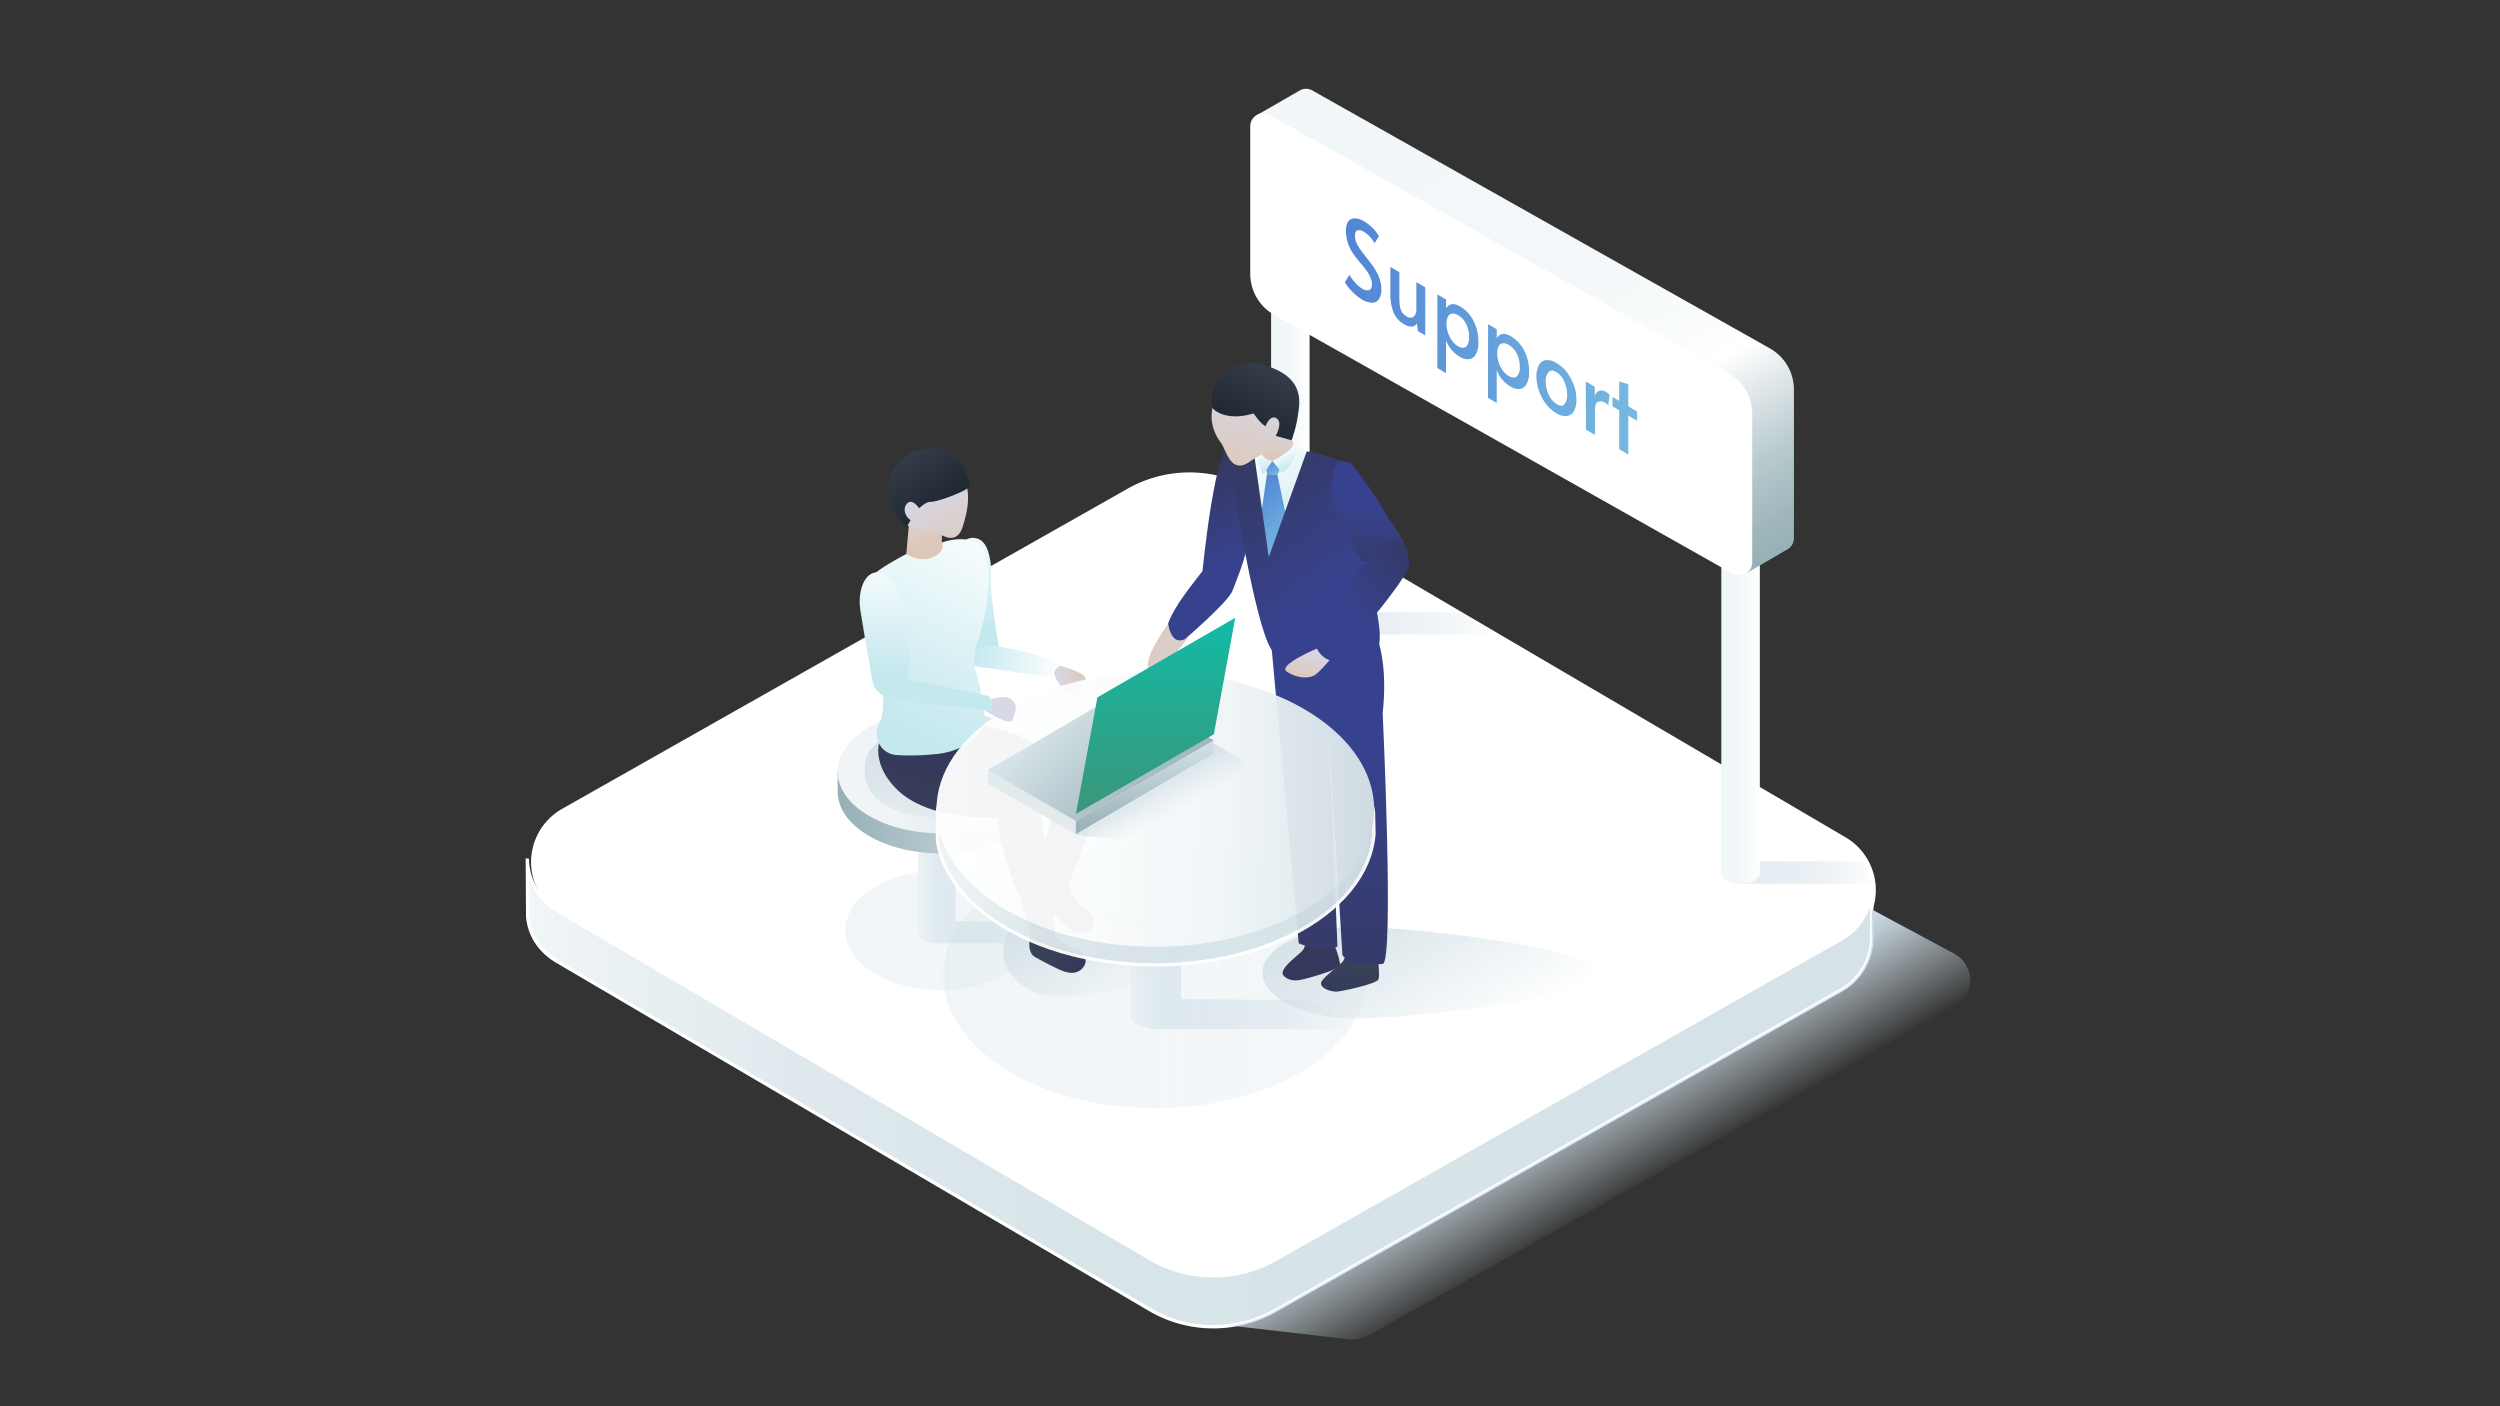 <svg xmlns="http://www.w3.org/2000/svg" xmlns:xlink="http://www.w3.org/1999/xlink" width="799" height="449.44" viewBox="0 0 799 449.44"><rect x="0" y="0" width="799" height="449.44" fill="#333333" stroke="none"/><defs><style>.cls-1{fill:#fff;}.cls-2{fill:url(#名称未設定グラデーション_48);}.cls-3{fill:url(#名称未設定グラデーション_364);}.cls-4{fill:url(#名称未設定グラデーション_119);}.cls-5,.cls-6{opacity:0.4;}.cls-5{fill:url(#名称未設定グラデーション_250);}.cls-6{fill:url(#名称未設定グラデーション_250-2);}.cls-12,.cls-13,.cls-7,.cls-9{opacity:0.5;}.cls-7{fill:url(#名称未設定グラデーション_366);}.cls-8{fill:url(#名称未設定グラデーション_269);}.cls-9{fill:url(#名称未設定グラデーション_366-2);}.cls-10{fill:url(#名称未設定グラデーション_269-2);}.cls-11{fill:url(#名称未設定グラデーション_119-2);}.cls-12{fill:url(#名称未設定グラデーション_366-3);}.cls-13{fill:url(#名称未設定グラデーション_366-4);}.cls-14{fill:url(#名称未設定グラデーション_462);}.cls-15{fill:url(#名称未設定グラデーション_462-2);}.cls-16{fill:url(#名称未設定グラデーション_487);}.cls-17{fill:url(#名称未設定グラデーション_90);}.cls-18{fill:url(#名称未設定グラデーション_90-2);}.cls-19{fill:url(#名称未設定グラデーション_139);}.cls-20{fill:url(#新規グラデーションスウォッチ_1);}.cls-21{fill:url(#名称未設定グラデーション_2);}.cls-22{fill:url(#名称未設定グラデーション_218);}.cls-23{fill:url(#名称未設定グラデーション_119-3);}.cls-24{fill:url(#名称未設定グラデーション_116);}.cls-25{fill:url(#名称未設定グラデーション_90-3);}.cls-26{fill:url(#名称未設定グラデーション_90-4);}.cls-27{fill:url(#名称未設定グラデーション_90-5);}.cls-28{fill:url(#名称未設定グラデーション_92);}.cls-29{fill:url(#名称未設定グラデーション_116-2);}.cls-30{fill:url(#名称未設定グラデーション_90-6);}.cls-31{fill:url(#名称未設定グラデーション_116-3);}.cls-32{fill:url(#名称未設定グラデーション_92-2);}.cls-33{fill:url(#名称未設定グラデーション_92-3);}.cls-34{fill:url(#名称未設定グラデーション_105);}.cls-35{opacity:0.95;}.cls-36{fill:url(#名称未設定グラデーション_48-2);}.cls-37{fill:url(#名称未設定グラデーション_19);}.cls-38{fill:url(#名称未設定グラデーション_92-4);}.cls-39{fill:url(#名称未設定グラデーション_116-4);}.cls-40{fill:url(#名称未設定グラデーション_92-5);}.cls-41{fill:url(#名称未設定グラデーション_139-2);}.cls-42{fill:url(#名称未設定グラデーション_116-5);}.cls-43{fill:url(#新規グラデーションスウォッチ_1-2);}.cls-44{fill:url(#名称未設定グラデーション_92-6);}.cls-45{fill:url(#名称未設定グラデーション_116-6);}.cls-46{fill:url(#名称未設定グラデーション_116-7);}.cls-47{fill:url(#新規グラデーションスウォッチ_1-3);}.cls-48{fill:url(#名称未設定グラデーション_139-3);}.cls-49{fill:url(#名称未設定グラデーション_92-7);}.cls-50{fill:url(#名称未設定グラデーション_105-2);}.cls-51{fill:url(#名称未設定グラデーション_139-4);}.cls-52{fill:url(#名称未設定グラデーション_92-8);}.cls-53{fill:url(#名称未設定グラデーション_139-5);}.cls-54{fill:url(#名称未設定グラデーション_364-2);}.cls-55{fill:#e3eaec;}.cls-56{fill:url(#名称未設定グラデーション_2-2);}.cls-57{fill:url(#名称未設定グラデーション_2-3);}.cls-58{fill:url(#名称未設定グラデーション_428);}.cls-59{fill:none;}</style><linearGradient id="名称未設定グラデーション_48" x1="168.53" y1="349.48" x2="598.27" y2="349.48" gradientUnits="userSpaceOnUse"><stop offset="0" stop-color="#f1f6f8"/><stop offset="0.04" stop-color="#ecf2f5"/><stop offset="0.21" stop-color="#dfe9ed"/><stop offset="0.43" stop-color="#d7e4e8"/><stop offset="0.86" stop-color="#d5e2e7"/></linearGradient><linearGradient id="名称未設定グラデーション_364" x1="499.96" y1="347.41" x2="520.07" y2="382.23" gradientUnits="userSpaceOnUse"><stop offset="0.04" stop-color="#ccdbe6"/><stop offset="0.18" stop-color="#cddce6" stop-opacity="0.88"/><stop offset="0.47" stop-color="#d0dee6" stop-opacity="0.58"/><stop offset="0.91" stop-color="#d4e1e7" stop-opacity="0.11"/><stop offset="1" stop-color="#d5e2e7" stop-opacity="0"/></linearGradient><linearGradient id="名称未設定グラデーション_119" x1="732.69" y1="283.91" x2="762.35" y2="335.29" gradientTransform="translate(-291.8)" gradientUnits="userSpaceOnUse"><stop offset="0.01" stop-color="#d5e2e7"/><stop offset="1" stop-color="#d5e2e7" stop-opacity="0"/></linearGradient><linearGradient id="名称未設定グラデーション_250" x1="301.47" y1="311.74" x2="437.01" y2="311.74" gradientUnits="userSpaceOnUse"><stop offset="0" stop-color="#dae6ec" stop-opacity="0.96"/><stop offset="0.7" stop-color="#d9e5eb" stop-opacity="0.78"/><stop offset="1" stop-color="#d9e5eb" stop-opacity="0.7"/></linearGradient><linearGradient id="名称未設定グラデーション_250-2" x1="270.14" y1="297.34" x2="331.19" y2="297.34" xlink:href="#名称未設定グラデーション_250"/><linearGradient id="名称未設定グラデーション_366" x1="367.52" y1="324.07" x2="434.89" y2="324.07" gradientUnits="userSpaceOnUse"><stop offset="0" stop-color="#ccdbe6"/><stop offset="0.23" stop-color="#ccdbe6" stop-opacity="0.99"/><stop offset="0.37" stop-color="#ccdbe6" stop-opacity="0.95"/><stop offset="0.49" stop-color="#cddce6" stop-opacity="0.89"/><stop offset="0.59" stop-color="#cedce6" stop-opacity="0.8"/><stop offset="0.69" stop-color="#cfdde6" stop-opacity="0.69"/><stop offset="0.77" stop-color="#d0dee6" stop-opacity="0.55"/><stop offset="0.86" stop-color="#d2dfe7" stop-opacity="0.38"/><stop offset="0.93" stop-color="#d3e1e7" stop-opacity="0.19"/><stop offset="1" stop-color="#d5e2e7" stop-opacity="0"/></linearGradient><linearGradient id="名称未設定グラデーション_269" x1="6268.21" y1="293.56" x2="6284.49" y2="293.56" gradientTransform="matrix(-1, 0, 0, 1, 6645.71, 0)" gradientUnits="userSpaceOnUse"><stop offset="0" stop-color="#deeaef"/><stop offset="0.4" stop-color="#deeaef"/><stop offset="1" stop-color="#ebf2f5"/></linearGradient><linearGradient id="名称未設定グラデーション_366-2" x1="298.01" y1="297.92" x2="347.9" y2="297.92" xlink:href="#名称未設定グラデーション_366"/><linearGradient id="名称未設定グラデーション_269-2" x1="6340.31" y1="275.32" x2="6352.36" y2="275.32" xlink:href="#名称未設定グラデーション_269"/><linearGradient id="名称未設定グラデーション_119-2" x1="632.68" y1="284.72" x2="653.02" y2="319.95" xlink:href="#名称未設定グラデーション_119"/><linearGradient id="名称未設定グラデーション_366-3" x1="554.9" y1="278.82" x2="599.39" y2="278.82" xlink:href="#名称未設定グラデーション_366"/><linearGradient id="名称未設定グラデーション_366-4" x1="408.3" y1="199.13" x2="479.36" y2="199.13" xlink:href="#名称未設定グラデーション_366"/><linearGradient id="名称未設定グラデーション_462" x1="6083.27" y1="223.65" x2="6095.57" y2="223.65" gradientTransform="matrix(-1, 0, 0, 1, 6645.71, 0)" gradientUnits="userSpaceOnUse"><stop offset="0" stop-color="#fff"/><stop offset="0.57" stop-color="#f1f6f8"/><stop offset="1" stop-color="#f1f6f8"/></linearGradient><linearGradient id="名称未設定グラデーション_462-2" x1="6227.17" y1="145.6" x2="6239.47" y2="145.6" xlink:href="#名称未設定グラデーション_462"/><linearGradient id="名称未設定グラデーション_487" x1="6098.83" y1="189.72" x2="6201.36" y2="12.12" gradientTransform="matrix(-1, 0, 0, 1, 6645.71, 0)" gradientUnits="userSpaceOnUse"><stop offset="0" stop-color="#96b0b6"/><stop offset="0.05" stop-color="#9fb7bc"/><stop offset="0.14" stop-color="#b8cace"/><stop offset="0.24" stop-color="#e1e8ea"/><stop offset="0.31" stop-color="#fff"/><stop offset="0.38" stop-color="#fafcfc"/><stop offset="0.55" stop-color="#f3f7f9"/><stop offset="1" stop-color="#f1f6f8"/></linearGradient><linearGradient id="名称未設定グラデーション_90" x1="1397.28" y1="525.29" x2="1397.28" y2="509.49" gradientTransform="matrix(-1, 0.02, 0.02, 1, 1803.23, -245.97)" gradientUnits="userSpaceOnUse"><stop offset="0" stop-color="#35375b"/><stop offset="0.69" stop-color="#374259"/></linearGradient><linearGradient id="名称未設定グラデーション_90-2" x1="1088.41" y1="328.22" x2="1088.41" y2="312.46" gradientTransform="matrix(-1, -0.03, -0.03, 1, 1530.01, 25.07)" xlink:href="#名称未設定グラデーション_90"/><linearGradient id="名称未設定グラデーション_139" x1="416.45" y1="332.04" x2="430.05" y2="197.34" gradientUnits="userSpaceOnUse"><stop offset="0" stop-color="#35375b"/><stop offset="0.69" stop-color="#37428e"/></linearGradient><linearGradient id="新規グラデーションスウォッチ_1" x1="429.84" y1="107.53" x2="523.24" y2="107.53" gradientUnits="userSpaceOnUse"><stop offset="0" stop-color="#5286d5"/><stop offset="1" stop-color="#76b9e1"/></linearGradient><linearGradient id="名称未設定グラデーション_2" x1="267.72" y1="253.01" x2="333.61" y2="253.01" gradientUnits="userSpaceOnUse"><stop offset="0" stop-color="#96b0b6"/><stop offset="1" stop-color="#d5e2e7"/></linearGradient><linearGradient id="名称未設定グラデーション_218" x1="267.72" y1="246.58" x2="333.61" y2="246.58" gradientUnits="userSpaceOnUse"><stop offset="0.25" stop-color="#f0f4f6"/><stop offset="1" stop-color="#d5e2e7"/></linearGradient><linearGradient id="名称未設定グラデーション_119-3" x1="294.3" y1="229.4" x2="315.83" y2="266.7" gradientTransform="matrix(1, 0, 0, 1, 0, 0)" xlink:href="#名称未設定グラデーション_119"/><linearGradient id="名称未設定グラデーション_116" x1="-3752.44" y1="2603.42" x2="-3733.04" y2="2637.03" gradientTransform="matrix(-0.95, 0.3, 0.3, 0.95, -4042.54, -1188.41)" gradientUnits="userSpaceOnUse"><stop offset="0" stop-color="#fff"/><stop offset="1" stop-color="#c3e8ee"/></linearGradient><linearGradient id="名称未設定グラデーション_90-3" x1="-2888.48" y1="-1797.65" x2="-2870.46" y2="-1797.65" gradientTransform="matrix(-0.96, -0.28, -0.28, 0.96, -2927.74, 1201.42)" xlink:href="#名称未設定グラデーション_90"/><linearGradient id="名称未設定グラデーション_90-4" x1="-3576.03" y1="303.11" x2="-3558.01" y2="303.11" gradientTransform="matrix(-1, 0, 0, 1, -3229.05, 0)" xlink:href="#名称未設定グラデーション_90"/><linearGradient id="名称未設定グラデーション_90-5" x1="-3556.23" y1="231.5" x2="-3556.23" y2="284.55" gradientTransform="matrix(-1, 0, 0, 1, -3229.05, 0)" xlink:href="#名称未設定グラデーション_90"/><linearGradient id="名称未設定グラデーション_92" x1="3200.22" y1="8995.53" x2="3200.22" y2="8985.91" gradientTransform="translate(-7523.22 5621.66) rotate(-104.9)" gradientUnits="userSpaceOnUse"><stop offset="0" stop-color="#dcc8b9"/><stop offset="1" stop-color="#d8d8e9"/></linearGradient><linearGradient id="名称未設定グラデーション_116-2" x1="-3568.79" y1="211.49" x2="-3538.94" y2="211.49" gradientTransform="matrix(-1, 0, 0, 1, -3229.05, 0)" xlink:href="#名称未設定グラデーション_116"/><linearGradient id="名称未設定グラデーション_90-6" x1="-3546.47" y1="243.52" x2="-3529.87" y2="291.2" gradientTransform="matrix(-1, 0, 0, 1, -3229.05, 0)" xlink:href="#名称未設定グラデーション_90"/><linearGradient id="名称未設定グラデーション_116-3" x1="-3623.52" y1="799.23" x2="-3587.23" y2="862.07" gradientTransform="matrix(-1, 0.06, 0.06, 1, -3350.11, -413.65)" xlink:href="#名称未設定グラデーション_116"/><linearGradient id="名称未設定グラデーション_92-2" x1="-3405.33" y1="3590.69" x2="-3405.33" y2="3575.66" gradientTransform="matrix(-0.9, 0.43, 0.43, 0.9, -4324.36, -1588.71)" xlink:href="#名称未設定グラデーション_92"/><linearGradient id="名称未設定グラデーション_92-3" x1="-4673.06" y1="1710.92" x2="-4673.06" y2="1682.92" gradientTransform="matrix(-0.93, 0.36, 0.36, 0.93, -4672, 277.8)" xlink:href="#名称未設定グラデーション_92"/><linearGradient id="名称未設定グラデーション_105" x1="-4477.09" y1="3634.27" x2="-4477.09" y2="3614.54" gradientTransform="matrix(-0.79, 0.55, 0.57, 0.82, -5311.2, -354.29)" gradientUnits="userSpaceOnUse"><stop offset="0" stop-color="#202833"/><stop offset="1" stop-color="#353e48"/></linearGradient><linearGradient id="名称未設定グラデーション_48-2" x1="299.6" y1="263.88" x2="439.11" y2="263.88" xlink:href="#名称未設定グラデーション_48"/><linearGradient id="名称未設定グラデーション_19" x1="299.3" y1="258.75" x2="439.19" y2="258.75" gradientUnits="userSpaceOnUse"><stop offset="0" stop-color="#fff"/><stop offset="0.35" stop-color="#fcfdfd"/><stop offset="0.62" stop-color="#f2f6f8"/><stop offset="0.86" stop-color="#e2ebee"/><stop offset="1" stop-color="#d5e2e7"/></linearGradient><linearGradient id="名称未設定グラデーション_92-4" x1="-3550.87" y1="3551.55" x2="-3550.87" y2="3541.93" gradientTransform="matrix(-0.89, 0.46, 0.46, 0.89, -4463.75, -1291.33)" xlink:href="#名称未設定グラデーション_92"/><linearGradient id="名称未設定グラデーション_116-4" x1="-3480" y1="3489.53" x2="-3459.97" y2="3524.22" gradientTransform="matrix(-0.92, 0.4, 0.4, 0.92, -4279.53, -1638.81)" xlink:href="#名称未設定グラデーション_116"/><linearGradient id="名称未設定グラデーション_92-5" x1="365.93" y1="5347.73" x2="380.96" y2="5332.13" gradientTransform="matrix(1, 0, 0, -1.43, 0, 7849.74)" xlink:href="#名称未設定グラデーション_92"/><linearGradient id="名称未設定グラデーション_139-2" x1="373.2" y1="152.55" x2="397" y2="193.76" xlink:href="#名称未設定グラデーション_139"/><linearGradient id="名称未設定グラデーション_116-5" x1="762.42" y1="39.29" x2="782.39" y2="73.88" gradientTransform="translate(-366.1 194.52) rotate(-6.72)" xlink:href="#名称未設定グラデーション_116"/><linearGradient id="新規グラデーションスウォッチ_1-2" x1="405.66" y1="146.83" x2="408.45" y2="151.65" xlink:href="#新規グラデーションスウォッチ_1"/><linearGradient id="名称未設定グラデーション_92-6" x1="1116.36" y1="1196.3" x2="1116.36" y2="1179.75" gradientTransform="translate(-617.13 -1129.41) rotate(4.31)" xlink:href="#名称未設定グラデーション_92"/><linearGradient id="名称未設定グラデーション_116-6" x1="1286.85" y1="1126.24" x2="1289.84" y2="1131.42" gradientTransform="translate(-853.97 -1007.89) rotate(1.15)" xlink:href="#名称未設定グラデーション_116"/><linearGradient id="名称未設定グラデーション_116-7" x1="1278.66" y1="1126.08" x2="1282.67" y2="1133.02" gradientTransform="translate(-853.97 -1007.89) rotate(1.15)" xlink:href="#名称未設定グラデーション_116"/><linearGradient id="新規グラデーションスウォッチ_1-3" x1="764.86" y1="51.02" x2="775.99" y2="70.3" gradientTransform="translate(-366.1 194.52) rotate(-6.72)" xlink:href="#新規グラデーションスウォッチ_1"/><linearGradient id="名称未設定グラデーション_139-3" x1="758.85" y1="35.88" x2="800.18" y2="107.45" gradientTransform="translate(-366.1 194.52) rotate(-6.72)" xlink:href="#名称未設定グラデーション_139"/><linearGradient id="名称未設定グラデーション_92-7" x1="167.52" y1="1053.52" x2="167.52" y2="1023.57" gradientTransform="matrix(0.98, 0.21, -0.21, 0.98, 452.4, -916.37)" xlink:href="#名称未設定グラデーション_92"/><linearGradient id="名称未設定グラデーション_105-2" x1="116.98" y1="1856.67" x2="116.98" y2="1836.3" gradientTransform="translate(1095.31 -1588.71) rotate(25.6)" xlink:href="#名称未設定グラデーション_105"/><linearGradient id="名称未設定グラデーション_139-4" x1="435.16" y1="192.17" x2="439.63" y2="147.95" xlink:href="#名称未設定グラデーション_139"/><linearGradient id="名称未設定グラデーション_92-8" x1="7058.59" y1="5407.24" x2="7063.97" y2="5416.55" gradientTransform="translate(952.02 9092.46) rotate(-130.91)" xlink:href="#名称未設定グラデーション_92"/><linearGradient id="名称未設定グラデーション_139-5" x1="7061.86" y1="5468.89" x2="7067.14" y2="5416.59" gradientTransform="translate(952.02 9092.46) rotate(-130.91)" xlink:href="#名称未設定グラデーション_139"/><linearGradient id="名称未設定グラデーション_364-2" x1="-20.45" y1="246.74" x2="-12.46" y2="260.57" gradientTransform="translate(386.26)" xlink:href="#名称未設定グラデーション_364"/><linearGradient id="名称未設定グラデーション_2-2" x1="365.86" y1="266.64" x2="365.86" y2="236.59" xlink:href="#名称未設定グラデーション_2"/><linearGradient id="名称未設定グラデーション_2-3" x1="371.03" y1="260.81" x2="338.76" y2="228.18" xlink:href="#名称未設定グラデーション_2"/><linearGradient id="名称未設定グラデーション_428" x1="369.34" y1="260.11" x2="369.34" y2="197.43" gradientUnits="userSpaceOnUse"><stop offset="0" stop-color="#3a9679"/><stop offset="0.99" stop-color="#13baa5"/></linearGradient></defs><g id="レイヤー_2" data-name="レイヤー 2"><g id="レイヤー_2-2" data-name="レイヤー 2"><path class="cls-1" d="M179.73,292.59,369.15,403.8a40.17,40.17,0,0,0,39.67,0L589.5,301.54a19.56,19.56,0,0,0,0-34.14L400,156.22a40.21,40.21,0,0,0-39.68,0L179.73,258.46A19.56,19.56,0,0,0,179.73,292.59Z"/><path class="cls-2" d="M598.21,284.92a19.46,19.46,0,0,1-9.91,15.3L407.62,402.49a40.19,40.19,0,0,1-39.68,0L178.53,291.27a19.44,19.44,0,0,1-10-16.34h0l.13,18.16c.61,5.93,3.89,11.08,9.87,14.48L367.94,418.79a40.21,40.21,0,0,0,39.68,0L588.3,316.52A19.45,19.45,0,0,0,598.21,298Z"/><path class="cls-1" d="M387.79,424.56a40.71,40.71,0,0,1-20.12-5.3L178.25,308c-6-3.39-9.48-8.54-10.14-14.89L168,274.28l1.08.18,0,.45a19,19,0,0,0,9.7,15.88L368.22,402a39.77,39.77,0,0,0,39.13,0L588,299.74a18.88,18.88,0,0,0,9.64-14.87l1.09.05V298a20,20,0,0,1-10.19,19L407.89,419.27A40.73,40.73,0,0,1,387.79,424.56ZM169.11,280.86l.09,12.23c.62,5.93,3.94,10.79,9.6,14L368.22,418.32a39.77,39.77,0,0,0,39.13,0L588,316.05a19,19,0,0,0,9.64-18V290a20.08,20.08,0,0,1-9.1,10.72L407.89,403a40.89,40.89,0,0,1-40.22,0L178.25,291.74A20.21,20.21,0,0,1,169.11,280.86Z"/><path class="cls-3" d="M624.29,304.65l-26.08-14V298a19.45,19.45,0,0,1-9.91,18.48L407.62,418.79a39.91,39.91,0,0,1-14.49,4.87L430.91,428a11.35,11.35,0,0,0,6.63-1.26L624.29,322.05A9.72,9.72,0,0,0,624.29,304.65Z"/><path class="cls-4" d="M510.35,310.88c0,8.09-60.28,14.64-76.86,14.64s-30-6.55-30-14.64,13.45-14.64,30-14.64S510.35,302.79,510.35,310.88Z"/><ellipse class="cls-5" cx="369.24" cy="311.74" rx="67.76" ry="42.45"/><ellipse class="cls-6" cx="300.67" cy="297.34" rx="30.52" ry="19.12"/><path class="cls-7" d="M367.52,328.89h67.37l-5.6-3.23-3.21-1.81-7.36-4.17-50-.44Z"/><path class="cls-8" d="M369.35,258.23c4.5,0,8.14,2,8.14,4.48v61.7c0,2.48-3.64,4.48-8.14,4.48s-8.14-2-8.14-4.48v-61.7C361.21,260.24,364.86,258.23,369.35,258.23Z"/><path class="cls-9" d="M298,301.49H347.9l-4.14-2.39-2.37-1.34-5.46-3.09-37-.32Z"/><path class="cls-10" d="M299.37,249.16c3.33,0,6,1.49,6,3.32v45.69c0,1.83-2.7,3.32-6,3.32s-6-1.49-6-3.32V252.48C293.34,250.65,296,249.16,299.37,249.16Z"/><path class="cls-11" d="M384.73,304c0,8.08-36.13,14.64-46.07,14.64s-18-6.56-18-14.64,8.06-14.65,18-14.65S384.73,295.87,384.73,304Z"/><path class="cls-12" d="M597.27,275.38l-41.42-.2-1,7.29h44.49A19.31,19.31,0,0,0,597.27,275.38Z"/><path class="cls-13" d="M467.43,195.77l-58.17-.29-1,7.3h71.06Z"/><path class="cls-14" d="M556.29,164.82c3.39,0,6.15,1.52,6.15,3.39V279.08c0,1.87-2.76,3.39-6.15,3.39s-6.16-1.52-6.16-3.39V168.21C550.13,166.34,552.89,164.82,556.29,164.82Z"/><path class="cls-15" d="M412.39,86.78c3.4,0,6.15,1.52,6.15,3.39V201c0,1.87-2.75,3.39-6.15,3.39s-6.15-1.52-6.15-3.39V90.17C406.24,88.3,409,86.78,412.39,86.78Z"/><path class="cls-16" d="M401.35,37,415.25,29h0a4.07,4.07,0,0,1,4.22-.06L565.8,111.43a15.1,15.1,0,0,1,7.54,13.06V172a4.1,4.1,0,0,1-2.29,3.69h0l-13.47,7.85-8.49-12.42,5.2-8.43L425.22,90.09a15.07,15.07,0,0,1-7.51-13V49.4Z"/><path class="cls-1" d="M560,132.29V179.8a4.14,4.14,0,0,1-6.21,3.57L407.08,100.55a15.08,15.08,0,0,1-7.5-13V40.34a4.13,4.13,0,0,1,6.19-3.58l146.67,82.48A15.08,15.08,0,0,1,560,132.29Z"/><path class="cls-17" d="M424.89,297.72s3.84,9.32,3.3,10.86-11.42,4.44-12.92,4.67c-3.08.49-5.53-1.09-5.35-2.47.3-2.27,5.23-5.61,6.45-7.08s1.35-6.25,1.35-6.25Z"/><path class="cls-18" d="M439.88,302.15s1.32,9.34.68,10.85-11.64,3.76-13.15,3.91-5.39-.79-5.21-2.79c.13-1.38,5.54-5.29,6.84-6.69s1.7-6.16,1.7-6.16Z"/><path class="cls-19" d="M438.91,199.41c2.55,7.37,4.4,15.19,3,28.49,0,0,3.73,79.8,0,80.16s-11,.39-12.88-2.87l-4.49-73.6,2.91,71s-7.21,1.29-12.39-1.13L405.84,201Z"/><path class="cls-20" d="M432.11,93.12a14.24,14.24,0,0,1-2.27-2.9l1.41-2.36A17.48,17.48,0,0,0,433,90.21a9.42,9.42,0,0,0,2.27,2,2.84,2.84,0,0,0,2.3.51c.59-.21.89-.81.89-1.8a5.66,5.66,0,0,0-.48-2.25,10.82,10.82,0,0,0-1.17-2.08c-.46-.64-1.11-1.48-2-2.51-1-1.22-1.7-2.1-2.07-2.63a13,13,0,0,1-2.58-7.54q0-3.2,1.68-3.9t4.22.78a13.56,13.56,0,0,1,4.66,4.71l-1.41,2.23a10.18,10.18,0,0,0-1.42-2,8.62,8.62,0,0,0-2-1.63,2.51,2.51,0,0,0-2.09-.47c-.5.21-.75.81-.75,1.79a5.49,5.49,0,0,0,.47,2.14,12.32,12.32,0,0,0,1.21,2.14c.49.68,1.15,1.56,2,2.63s1.41,1.83,1.83,2.4a16.48,16.48,0,0,1,1.2,1.86,14.48,14.48,0,0,1,1.25,2.81,9.5,9.5,0,0,1,.48,2.93,5.59,5.59,0,0,1-.82,3.35,2.55,2.55,0,0,1-2.23,1.07,6.83,6.83,0,0,1-3.23-1.09A14.93,14.93,0,0,1,432.11,93.12Zm13.2,6.57a16,16,0,0,1-.95-5.79V85.29L447.24,87v7.71a21.09,21.09,0,0,0,.17,3.07,4.75,4.75,0,0,0,.69,2,4.61,4.61,0,0,0,1.56,1.42,2,2,0,0,0,1.43.3,1.69,1.69,0,0,0,1.13-.79,3.14,3.14,0,0,0,.44-1.77V90.15l2.85,1.67v15.39l-2.34-1.38-.32-2.43a2.14,2.14,0,0,1-1.66,1,4.47,4.47,0,0,1-2.41-.77A7.74,7.74,0,0,1,445.31,99.69Zm14.08-5.6,2.77,1.62v2.85q1.45-2.39,4.57-.57a11.08,11.08,0,0,1,4.17,4.51,14.39,14.39,0,0,1,1.6,6.89,7.8,7.8,0,0,1-.78,3.8,3,3,0,0,1-2.13,1.6,4.46,4.46,0,0,1-3-.75,10.19,10.19,0,0,1-2.68-2.25,10.52,10.52,0,0,1-1.76-3l0,10.48-2.79-1.64Zm9.2,16.68a4,4,0,0,0,.93-3,9.31,9.31,0,0,0-.92-4.17,6.66,6.66,0,0,0-2.67-2.93,2.88,2.88,0,0,0-1.79-.46,1.73,1.73,0,0,0-1.33.89,4.31,4.31,0,0,0-.5,2.25v.23a8.66,8.66,0,0,0,.5,2.86,8.93,8.93,0,0,0,1.31,2.51,6.05,6.05,0,0,0,1.81,1.68C467.08,111.28,468,111.33,468.59,110.77Zm7-7.17,2.77,1.62v2.85c1-1.59,2.5-1.78,4.57-.57a11.17,11.17,0,0,1,4.18,4.51,14.47,14.47,0,0,1,1.59,6.89,7.8,7.8,0,0,1-.78,3.8,3,3,0,0,1-2.13,1.6,4.51,4.51,0,0,1-3-.75,10.19,10.19,0,0,1-2.68-2.25,10.52,10.52,0,0,1-1.76-3l0,10.48-2.79-1.64Zm9.2,16.68a4,4,0,0,0,.93-3,9.44,9.44,0,0,0-.91-4.17,6.74,6.74,0,0,0-2.68-2.93,2.86,2.86,0,0,0-1.79-.46,1.74,1.74,0,0,0-1.33.89,4.32,4.32,0,0,0-.49,2.25v.23a8.54,8.54,0,0,0,.49,2.85,9.26,9.26,0,0,0,1.31,2.52,6.17,6.17,0,0,0,1.81,1.68C483.3,120.79,484.19,120.84,484.81,120.28Zm9.31,8.82a14.91,14.91,0,0,1-2.26-4.24,14,14,0,0,1-.8-4.56,7.15,7.15,0,0,1,.79-3.59,3,3,0,0,1,2.24-1.6,5.23,5.23,0,0,1,3.38.9,11.41,11.41,0,0,1,3.36,3,15.14,15.14,0,0,1,2.24,4.22,14.1,14.1,0,0,1,.78,4.52,7.06,7.06,0,0,1-.8,3.62,3,3,0,0,1-2.24,1.6,5.14,5.14,0,0,1-3.34-.88A11.43,11.43,0,0,1,494.12,129.1Zm5.86.12a4.35,4.35,0,0,0,.89-3.1,10,10,0,0,0-.95-4.23,6.43,6.43,0,0,0-2.53-3c-1-.6-1.82-.58-2.43,0a4.45,4.45,0,0,0-.92,3.16,9.59,9.59,0,0,0,1,4.18,6.69,6.69,0,0,0,2.53,2.94C498.58,129.84,499.39,129.83,500,129.22Zm6.85-7.32,2.87,1.68v3a2.51,2.51,0,0,1,1.38-1.67,2.47,2.47,0,0,1,2.19.34,4.71,4.71,0,0,1,1.17.89l-.4,3.42a3.43,3.43,0,0,0-1-.81,2.52,2.52,0,0,0-2.27-.33c-.69.27-1,1.15-1,2.62V139l-2.87-1.68Zm10.69,9.22-2.15-1.26v-3l2.15,1.26V121.9l2.9.89v7.08l2.82,1.65v2.95l-2.82-1.65v12.44l-2.9-1.7Z"/><path class="cls-21" d="M331.79,246.58c-4.46-7.74-16.69-13.3-31.12-13.3s-26.67,5.56-31.12,13.3h-1.83V253c0,10.9,14.75,19.74,32.95,19.74s32.94-8.84,32.94-19.74v-6.43Z"/><ellipse class="cls-22" cx="300.67" cy="246.58" rx="32.95" ry="19.74"/><path class="cls-23" d="M276.77,249.37c1.75,7.54,10.94,11.91,24.42,11.91A268.83,268.83,0,0,0,329.25,259a12.7,12.7,0,0,0,0-19.16c-11.44-1.46-29.64-5.69-35.07-5.69C280.69,234.1,274.57,239.84,276.77,249.37Z"/><path class="cls-24" d="M309.89,211.29c-.29-2.67-4.94-22.26-5.23-28s2.54-12.85,7.76-11.15,4.31,13.5,4.31,13.5c-.15,4.66,1.46,15.86,2.92,22.88Z"/><path class="cls-25" d="M346.88,290.45c1.29,1.06,2.69,2.36,2.68,4.11,0,2.18-2.41,3.73-4.47,3.52s-3.77-1.61-5.31-3c-1.79-1.61-3.52-3.27-5.19-5a4.55,4.55,0,0,1-1.07-1.43,5.27,5.27,0,0,1,0-3.07c.73-3.5,3.73-7.6,7.25-4.48,1.19,1.06,1.15,2.79,1.73,4.18C343.58,287.77,344.8,288.74,346.88,290.45Z"/><path class="cls-26" d="M343.14,303c1.53.65,3.25,1.5,3.73,3.18.59,2.1-1.27,4.26-3.29,4.64s-4.07-.48-5.95-1.38q-3.24-1.56-6.39-3.33a4.66,4.66,0,0,1-1.42-1.07,5.33,5.33,0,0,1-.83-3c-.29-3.57,1.43-8.35,5.69-6.34,1.44.68,1.89,2.35,2.84,3.52C339.21,301.38,340.66,302,343.14,303Z"/><path class="cls-27" d="M331,237.92a80.66,80.66,0,0,1,15.08,9.92c2.26,1.92,4.57,4.19,5,7.12.29,2.14-.49,4.27-1.26,6.29l-7.73,20.3c-.65,1.72-1.35,3.2-3.27,3-2.1-.24-3.32-1.78-3.95-3.73a10.46,10.46,0,0,1-.39-2.68l-.36-5.72a19.67,19.67,0,0,1,0-4.34c.4-2.54,2.29-4.44,1-6.93a9.49,9.49,0,0,0-3.41-3.15l-20.85-13.66a21.19,21.19,0,0,1-6.06-5.18c-1.54-2.2-2.15-5.26-.78-7.56a47,47,0,0,1,22.49,4.15Q328.77,236.77,331,237.92Z"/><path class="cls-28" d="M336.92,215.57s2,5.32,4.95,5.85,3.82-2,5-4.13-8.42-4.63-8.42-4.63S335.2,213.32,336.92,215.57Z"/><path class="cls-29" d="M313.06,207.44l.23-.13a7.75,7.75,0,0,1,5.29-.75,112.64,112.64,0,0,1,13.31,2.91c1.43.42,2.85.88,4.24,1.42.66.25,1.32.52,2,.82.37.17,1.26.83,1.65.83-2.61,0-3.34,4-3.34,4-6.42-.87-12.84-1.8-19.22-2.86-2.17-.36-4.57-.34-6.59-1.19-1.49-.62-.27-2.66.5-3.46A9.56,9.56,0,0,1,313.06,207.44Z"/><path class="cls-30" d="M296.45,236.66c8.36,1.46,24.88,9.69,30.95,13.66s7.05,21.84,7.81,31.17,2.57,16.74,1.58,17.49-3.13,3.82-5.21,2.92-4.18-12.2-6.28-16.72S318,265.35,319,261.33c0,0-22.36,1.51-32.86-9.54s-2.85-21.12-1.54-19.09S296.45,236.66,296.45,236.66Z"/><path class="cls-31" d="M312,214.9s4,14.51,2.37,17.25-5.88,8.19-15.86,8.91a73,73,0,0,1-12.3.23,6.84,6.84,0,0,1-5.36-9.76c1.09-2.27,1.78-4.52,1.15-12.84a23,23,0,0,1,1.59-10.34c2.1-5.18,4-10.55,3.51-12.75-.83-3.5-3.83-12.49-8.16-11.62,1.87-2.52,13.36-8.29,13.36-8.29s8.41,5.73,8.67-2.29c6.55-2.16,11-.7,12.66,1.5s2.82,7.31,2.11,14.34A61,61,0,0,1,312,206.31C310.66,212.48,312,214.9,312,214.9Z"/><path class="cls-32" d="M301.11,167.35,301,173.4s1.59,2.35-2.6,4.56-8.75-.88-8.75-.88L290.74,165Z"/><path class="cls-33" d="M290.84,168.5s5,.8,7.61,1.54,4.6,2.68,7,1.48c1.62-.82,2.16-2.9,2.63-4.49,1.06-3.61,1.74-7.48,1-11.17a17.18,17.18,0,0,0-2.89-6.71c-1.53-2.14-2.93-3.4-5.63-3.51-7.56-.3-11.36,1.3-13.8,6.67S287.44,166.38,290.84,168.5Z"/><path class="cls-34" d="M309.9,155.21a1.24,1.24,0,0,1-.27.52c-1,1.21-9.49,4.62-12.27,4.68-1.45,0-2.55,1.23-3.66,2-.84-1.32-2.65-3-3.94-1.31s-.45,4,1.24,5.12c.09,0-1.15,2-1.21,2.32a21.8,21.8,0,0,1-2.31-2.67,19.35,19.35,0,0,1-1.77-2.41,21.61,21.61,0,0,1-1.76-7.2c-.71-5.67,4.63-10.88,9.24-12.28s13.85-.91,15.66,7.93C309.11,153.12,310.19,154.2,309.9,155.21Z"/><g class="cls-35"><path class="cls-36" d="M439,259.65c-1.08-8.31-5.94-16.53-14.8-23.57-23.92-19-67.9-22.25-98.23-7.27-15.46,7.64-24.39,18.55-26.26,29.92,0,0-.22,9.31.09,10.86h0c1.43,7.81,6.23,15.47,14.57,22.09,23.92,19,67.9,22.26,98.23,7.27,16.58-8.2,25.65-20.15,26.55-32.4Z"/><path class="cls-1" d="M369.33,308.88c-20.83,0-41.47-5.75-55.34-16.77-8.16-6.48-13.26-14.23-14.77-22.42-.31-1.58-.1-10.59-.09-11,2-12.15,11.42-22.92,26.56-30.4,30.45-15,74.78-11.76,98.81,7.34,8.68,6.89,13.87,15.17,15,23.92v.06l.16,6.9c-1,13-10.75,24.93-26.86,32.9C399.93,305.8,384.58,308.88,369.33,308.88ZM369.18,220c-15.08,0-30.27,3-43,9.34-14.81,7.32-24,17.8-26,29.52,0,2.5-.16,9.44.09,10.67,1.45,7.93,6.42,15.45,14.37,21.76,23.73,18.85,67.53,22.09,97.64,7.21,15.76-7.79,25.33-19.43,26.26-31.95l-.16-6.81c-1.1-8.46-6.14-16.48-14.59-23.19C410.13,225.63,389.75,220,369.18,220Z"/><ellipse class="cls-37" cx="369.24" cy="258.75" rx="69.94" ry="43.82"/></g><path class="cls-38" d="M315.62,223.81s5.25-2.12,7.66-.27,1.1,4.16.31,6.49-9.09-3.12-9.09-3.12S312.8,224.06,315.62,223.81Z"/><path class="cls-39" d="M316.11,222.57c-1.64-.55-25.48-5.42-26.32-5.15,1.53-7.08.53-15,.2-19.64,0,0-3.1-13.59-8.47-14.74s-7.45,6.19-6.56,11.9,3.44,20.46,4,23.08,2,5.06,11.74,6.39c.45.06,25.8,2.74,26.26,2.79,0,0,.49-.56.2-2.17A4.19,4.19,0,0,0,316.11,222.57Z"/><path class="cls-40" d="M376.61,200.32s4,1.17,3.25,3-11,14.57-12.8,10.55,7.21-15.78,7.21-15.78Z"/><path class="cls-41" d="M393.92,188.78c.91-2.6,4.73-11.16,4.72-16.07-.66-6.11-1.3-15.82-1.3-15.82l-2.28-8.68-1-7.5c-5.7-.25-9.73,41.78-9.73,41.78-3.19,4.22-9,11.06-11,16.81,0,0,.84,7.1,5.31,5C378.7,204.33,392.72,192.2,393.92,188.78Z"/><polygon class="cls-42" points="403.81 140.47 400.2 140.89 400.17 174.53 405.45 186.81 414.21 179.72 417.63 144.27 415 142.94 403.81 140.47"/><polygon class="cls-43" points="404.43 147.54 404.92 151.57 408.27 151.75 409.33 149.36 409.33 147.14 404.43 147.54"/><path class="cls-44" d="M399.79,137.38l2.49,6s-.68,3.41,4.37,4S413.8,143,413.8,143l-4.59-12Z"/><path class="cls-45" d="M409.58,150.89l-2.93-3.52s6.29-3.12,6.55-5.19c2.32.37,1.52,1.34,1.52,1.34S413.06,149.91,409.58,150.89Z"/><path class="cls-46" d="M406.65,147.37l-3,4.38s-2.58-5.54-2.53-7.55a7.54,7.54,0,0,0,1.15-.83S403.3,146.92,406.65,147.37Z"/><polyline class="cls-47" points="408.27 151.75 411.91 169.06 405.27 179.08 402.38 168.94 404.92 151.57"/><path class="cls-48" d="M417.63,144.27,405.5,178l-5.3-37.14s-6.83-2.23-7.35-.18S395.47,163,395.47,163s6.75,41.26,11.53,45.36,31,6.9,33.57-1.56-8-36.67-8-36.67-6.71-10.83-5.25-16.3,4.84-5.06,4.84-5.06S422.89,144.88,417.63,144.27Z"/><path class="cls-49" d="M409.79,142.84s-5.05,1.72-7.64,3-4.32,3.62-7,2.76-3.66-5.51-5.11-7.33a14.13,14.13,0,0,1-2.81-7.47c-.13-2.7.77-11.75,8.57-13.39s12-.59,15.46,4.66S413,140,409.79,142.84Z"/><path class="cls-50" d="M387.46,130.4s3.78,4.61,13.21,1.71c2.37,3.59,3.81,4.08,3.81,4.08s1.38-3.84,3.51-2.49-.27,5.6-.27,5.6l5.08,1.41a43.92,43.92,0,0,0,2.32-10.19c1.23-9.74-6.62-12.43-12.05-14.22C398,114.63,385.76,118.79,387.46,130.4Z"/><path class="cls-51" d="M430.32,147.58l-2.27-.41s-5.13,5.8-.47,18.11l3.61,6.73c2.73,5.09,5,10.44,11.32,12.33a5.85,5.85,0,0,0,5-1.12c6.49-6-2.46-14.88-5.68-20.8-2.2-4-6.22-9.36-9.19-13.37A3.8,3.8,0,0,0,430.32,147.58Z"/><path class="cls-52" d="M421.25,207.13s-13.27,5.47-9.94,7.59,6.74,2.15,8.58,1.22,6.32-6.47,6.32-6.47Z"/><path class="cls-53" d="M420.4,205.88a7.34,7.34,0,0,0,6.3,5.57s24.31-26.94,23.7-31.56-1.34-10.7-9.65-4.64S420.4,205.88,420.4,205.88Z"/><path class="cls-54" d="M384.71,235.82v7.06l-40.88,23.9,15,1.82a2.76,2.76,0,0,0,1.69-.34l36-20.91a2.73,2.73,0,0,0,0-4.75Z"/><polygon class="cls-55" points="315.69 246.12 315.69 250.42 343.83 266.64 343.83 262.34 315.69 246.12"/><polygon class="cls-56" points="343.83 262.34 387.89 236.59 387.89 240.88 343.83 266.64 343.83 262.34"/><polygon class="cls-57" points="343.83 262.34 387.89 236.59 359.74 220.37 315.69 246.12 343.83 262.34"/><polygon class="cls-58" points="350.73 222.88 343.88 260.12 387.94 234.67 394.79 197.43 350.73 222.88"/><rect class="cls-59" width="799" height="449.44"/></g></g></svg>